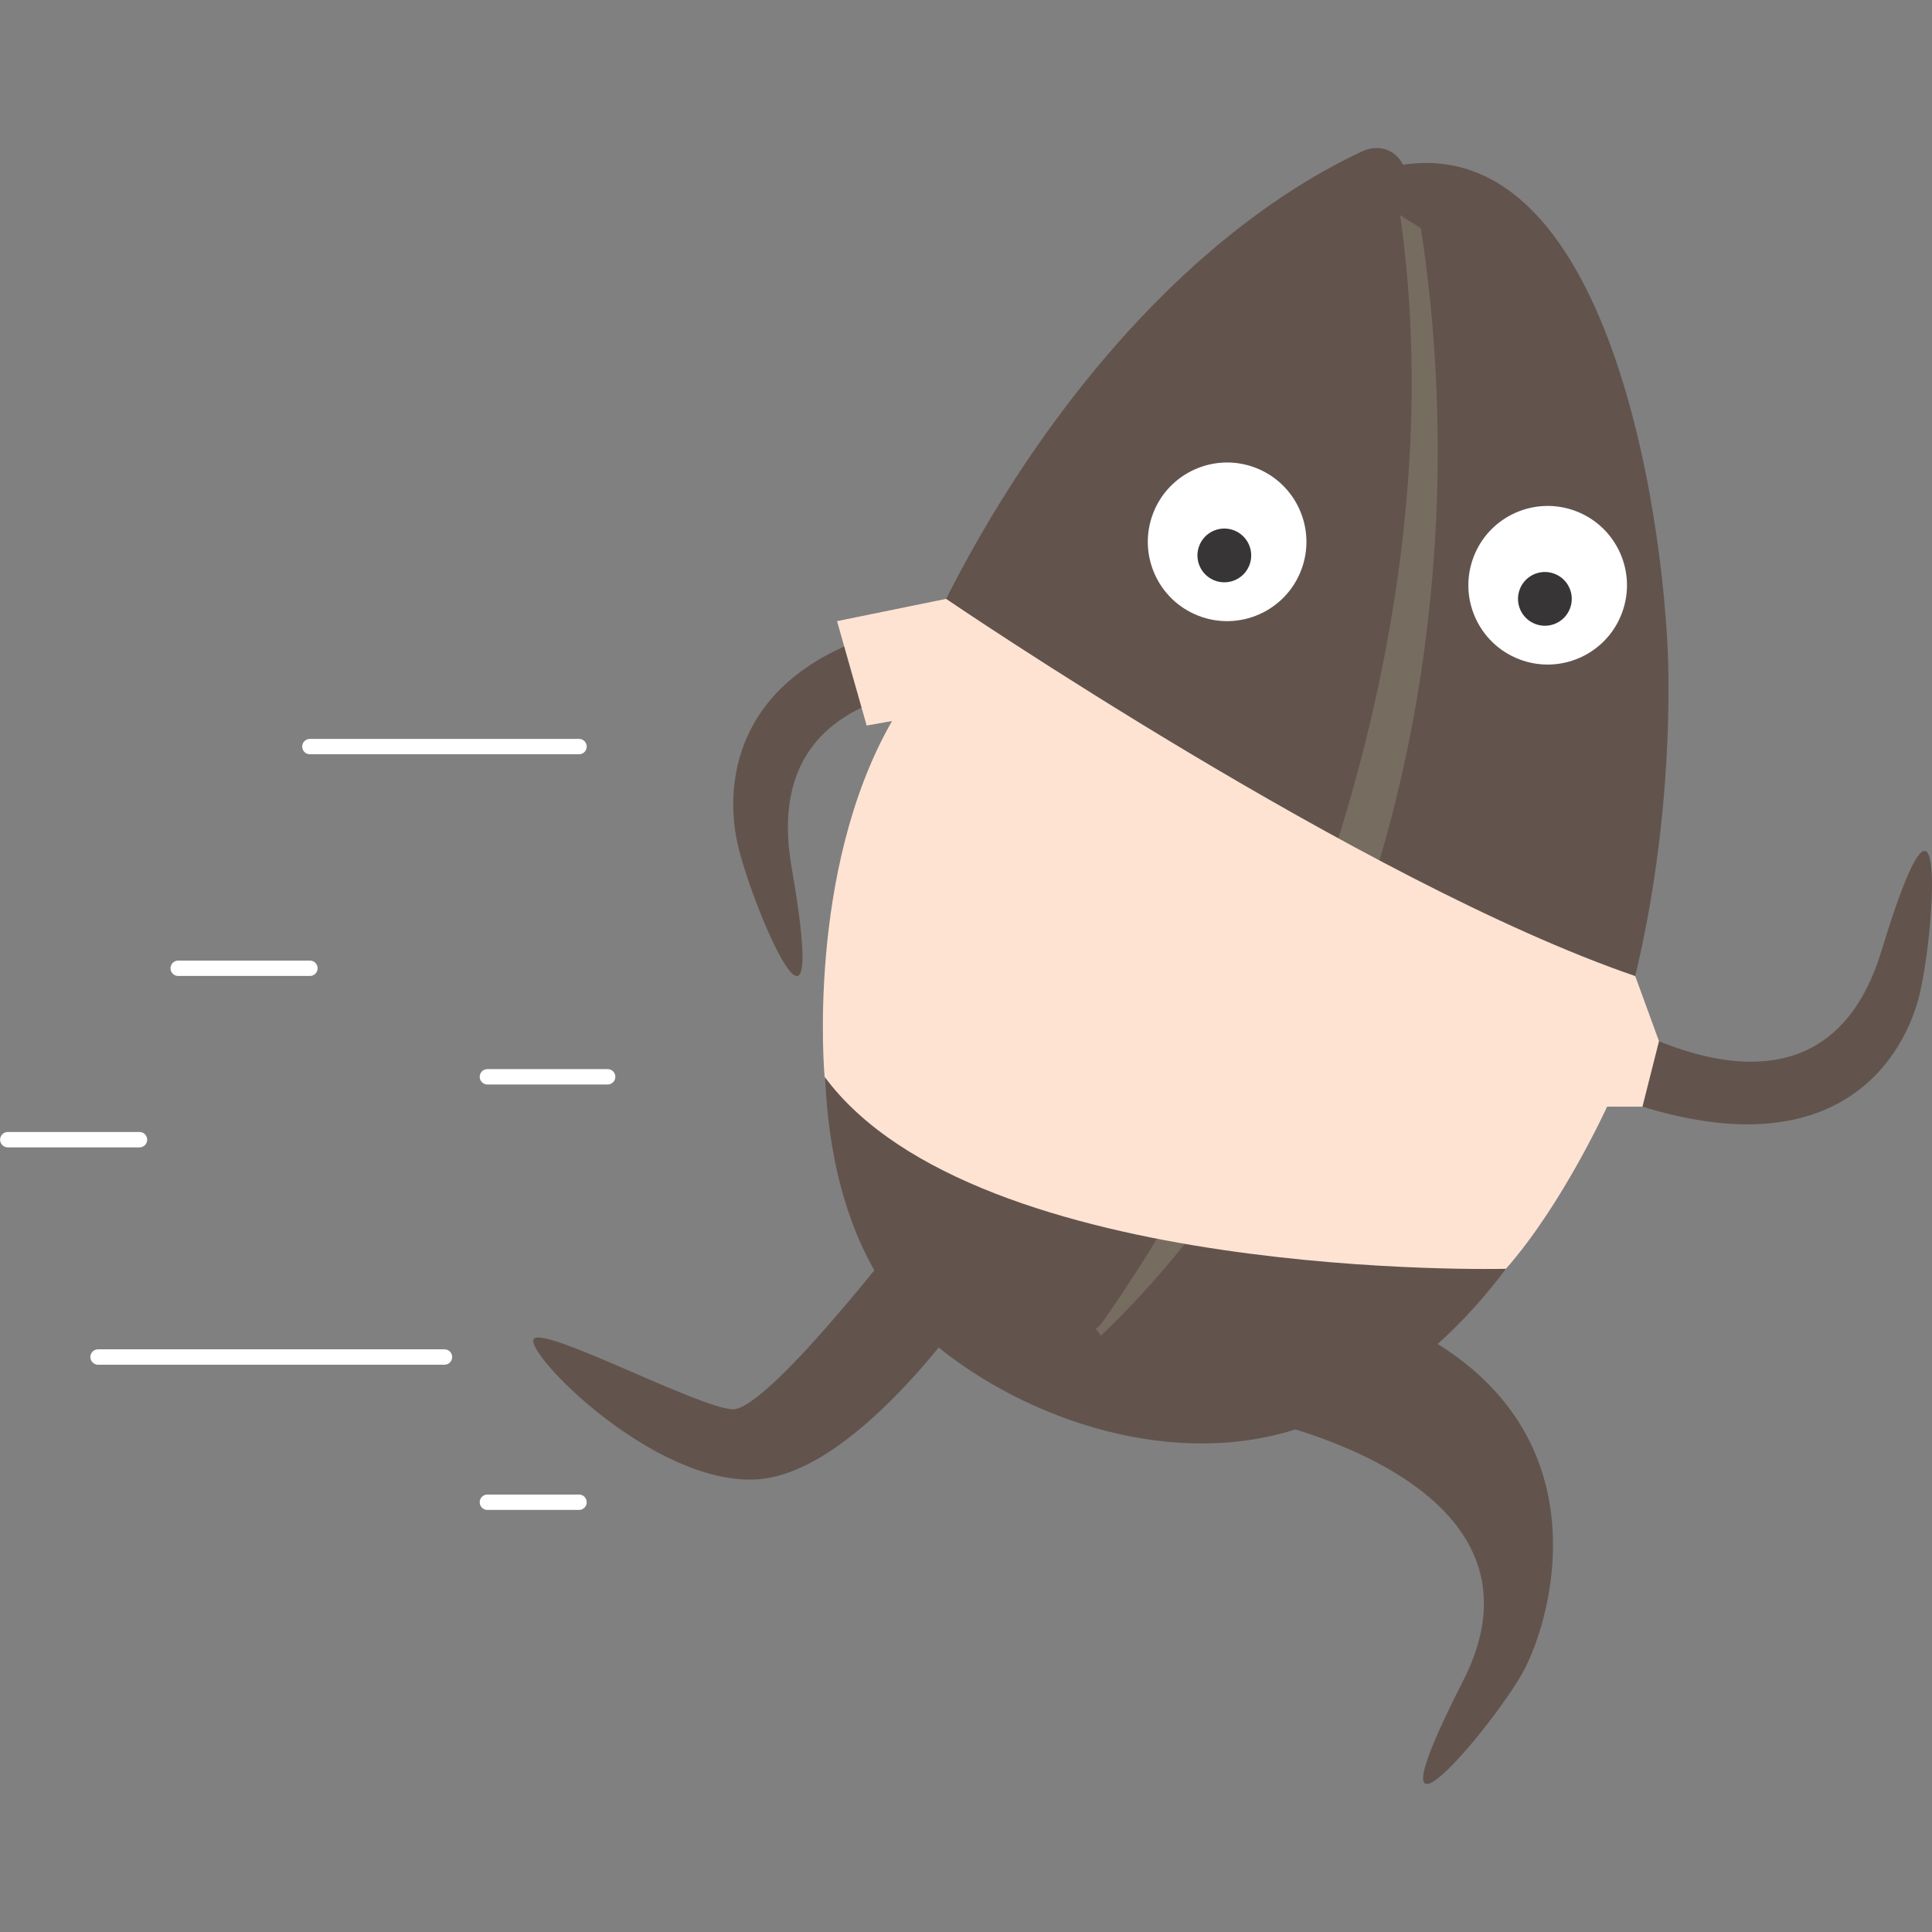 <?xml version="1.0" encoding="UTF-8" standalone="no"?>
<svg
   xmlns:dc="http://purl.org/dc/elements/1.1/"
   xmlns:cc="http://creativecommons.org/ns#"
   xmlns:rdf="http://www.w3.org/1999/02/22-rdf-syntax-ns#"
   xmlns:svg="http://www.w3.org/2000/svg"
   xmlns="http://www.w3.org/2000/svg"
   id="svg2"
   version="1.1"
   xml:space="preserve"
   width="200"
   height="200"
   viewBox="0 0 300 300"><rect x="0" y="0" width="300" height="300" fill="#808080" stroke="none"/><defs
     id="defs6"><clipPath
       clipPathUnits="userSpaceOnUse"
       id="clipPath16"><path
         d="m 0,170.152 201.899,0 L 201.899,0 0,0 0,170.152 Z"
         id="path18" /></clipPath></defs><g
     id="g10"
     transform="matrix(1.493,0,0,-1.493,-29.162,329.162)"><g
       id="g4411"
       transform="translate(18.568,34.924)"><g
         transform="translate(153.838,164.893)"
         id="g20"><path
           id="path22"
           style="fill:#776c60;fill-opacity:1;fill-rule:nonzero;stroke:none"
           d="M 0,0 C -0.455,1.191 -13.823,5.554 -12.658,-1.412 -11.491,-8.378 -50.087,-119.518 -40.16,-122.103 -30.234,-124.687 19.788,-51.906 0,0" /></g><g
         transform="translate(148.735,161.817)"
         id="g24"><path
           id="path26"
           style="fill:#62544d;fill-opacity:1;fill-rule:nonzero;stroke:none"
           d="m 0,0 c 6.142,-39.487 -3.536,-86.84 -33.266,-115.182 l -0.545,0.715 c 0.233,0.175 0.485,0.365 0.747,0.744 C -10.938,-82.02 3.422,-37.625 -2.15,1.35 -1.357,0.828 -0.683,0.425 0,0 m -61.631,-78.042 c -1.352,-13.898 0.509,-30.344 12.718,-39.337 10.662,-7.914 26.285,-12.063 38.93,-6.394 27.43,12.449 35.933,49.6 35.74,76.837 C 25.725,-33.179 20.42,9.897 -1.847,6.602 -2.595,8.072 -4.285,8.857 -6.21,7.944 -35.548,-5.921 -58.523,-46.813 -61.631,-78.042" /></g><g
         transform="translate(130.027,38.331)"
         id="g28"><path
           id="path30"
           style="fill:#62544d;fill-opacity:1;fill-rule:nonzero;stroke:none"
           d="m 0,0 c 0,0 34.087,-6.122 23.085,-27.652 -11.004,-21.531 3.069,-4.793 6.232,0.925 3.162,5.718 9.412,27.26 -14.691,37.112" /></g><g
         transform="translate(110.26,113.801)"
         id="g32"><path
           id="path34"
           style="fill:#62544d;fill-opacity:1;fill-rule:nonzero;stroke:none"
           d="m 0,0 c 0,0 -31.131,5.373 -26.968,-18.444 4.166,-23.817 -4.345,-3.674 -5.682,2.723 -1.334,6.396 -0.594,21.251 25.342,23.557" /></g><g
         transform="translate(164.263,82.346)"
         id="g36"><path
           id="path38"
           style="fill:#62544d;fill-opacity:1;fill-rule:nonzero;stroke:none"
           d="m 0,0 c 0,0 25.369,-18.828 32.386,4.31 7.016,23.139 5.536,1.32 3.845,-4.992 -1.691,-6.31 -9.046,-19.237 -33.239,-9.607" /></g><g
         transform="translate(136.285,126.226)"
         id="g40"><path
           id="path42"
           style="fill:#ffffff;fill-opacity:1;fill-rule:nonzero;stroke:none"
           d="m 0,0 c -1.64,-4.25 -6.413,-6.365 -10.662,-4.727 -4.25,1.64 -6.367,6.415 -4.727,10.664 1.639,4.25 6.414,6.366 10.664,4.727 C -0.477,9.023 1.64,4.249 0,0" /></g><g
         transform="translate(130.909,126.772)"
         id="g44"><path
           id="path46"
           style="fill:#373535;fill-opacity:1;fill-rule:nonzero;stroke:none"
           d="m 0,0 c -0.555,-1.44 -2.174,-2.157 -3.614,-1.602 -1.441,0.556 -2.158,2.175 -1.603,3.615 0.556,1.44 2.174,2.158 3.615,1.602 C -0.161,3.059 0.557,1.44 0,0" /></g><g
         transform="translate(169.624,121.709)"
         id="g48"><path
           id="path50"
           style="fill:#ffffff;fill-opacity:1;fill-rule:nonzero;stroke:none"
           d="m 0,0 c -1.639,-4.25 -6.413,-6.365 -10.662,-4.726 -4.25,1.64 -6.367,6.414 -4.727,10.663 1.639,4.25 6.415,6.366 10.664,4.726 C -0.476,9.024 1.641,4.249 0,0" /></g><g
         transform="translate(164.248,122.254)"
         id="g52"><path
           id="path54"
           style="fill:#373535;fill-opacity:1;fill-rule:nonzero;stroke:none"
           d="M 0,0 C -0.555,-1.44 -2.173,-2.157 -3.614,-1.601 -5.055,-1.045 -5.772,0.573 -5.216,2.013 -4.66,3.454 -3.041,4.17 -1.602,3.615 -0.161,3.059 0.557,1.441 0,0" /></g><g
         style="fill:none;stroke:#ffffff;stroke-width:1.6;stroke-linecap:round;stroke-miterlimit:2.8;stroke-dasharray:none;stroke-opacity:1"
         transform="translate(33.196,107.898)"
         id="g56"><path
           id="path58"
           style="fill:none;stroke:#ffffff;stroke-width:1.6;stroke-linecap:round;stroke-linejoin:miter;stroke-miterlimit:2.8;stroke-dasharray:none;stroke-opacity:1"
           d="M 0,0 27.989,0" /></g><g
         style="fill:none;stroke:#ffffff;stroke-width:1.6;stroke-linecap:round;stroke-miterlimit:2.8;stroke-dasharray:none;stroke-opacity:1"
         transform="translate(19.5,84.841)"
         id="g60"><path
           id="path62"
           style="fill:none;stroke:#ffffff;stroke-width:1.6;stroke-linecap:round;stroke-linejoin:miter;stroke-miterlimit:2.8;stroke-dasharray:none;stroke-opacity:1"
           d="M 0,0 13.696,0" /></g><g
         style="fill:none;stroke:#ffffff;stroke-width:1.6;stroke-linecap:round;stroke-miterlimit:2.8;stroke-dasharray:none;stroke-opacity:1"
         transform="translate(51.657,73.554)"
         id="g64"><path
           id="path66"
           style="fill:none;stroke:#ffffff;stroke-width:1.6;stroke-linecap:round;stroke-linejoin:miter;stroke-miterlimit:2.8;stroke-dasharray:none;stroke-opacity:1"
           d="M 0,0 12.506,0" /></g><g
         style="fill:none;stroke:#ffffff;stroke-width:1.6;stroke-linecap:round;stroke-miterlimit:2.8;stroke-dasharray:none;stroke-opacity:1"
         transform="translate(11.163,44.409)"
         id="g68"><path
           id="path70"
           style="fill:none;stroke:#ffffff;stroke-width:1.6;stroke-linecap:round;stroke-linejoin:miter;stroke-miterlimit:2.8;stroke-dasharray:none;stroke-opacity:1"
           d="M 0,0 36.028,0" /></g><g
         style="fill:none;stroke:#ffffff;stroke-width:1.6;stroke-linecap:round;stroke-miterlimit:2.8;stroke-dasharray:none;stroke-opacity:1"
         transform="translate(51.657,29.307)"
         id="g72"><path
           id="path74"
           style="fill:none;stroke:#ffffff;stroke-width:1.6;stroke-linecap:round;stroke-linejoin:miter;stroke-miterlimit:2.8;stroke-dasharray:none;stroke-opacity:1"
           d="M 0,0 9.528,0" /></g><g
         style="fill:none;stroke:#ffffff;stroke-width:1.6;stroke-linecap:round;stroke-miterlimit:2.8;stroke-dasharray:none;stroke-opacity:1"
         transform="translate(1.775,67.013)"
         id="g76"><path
           id="path78"
           style="fill:none;stroke:#ffffff;stroke-width:1.6;stroke-linecap:round;stroke-linejoin:miter;stroke-miterlimit:2.8;stroke-dasharray:none;stroke-opacity:1"
           d="M 0,0 13.696,0" /></g><g
         transform="translate(99.366,123.261)"
         id="g80"><path
           id="path82"
           style="fill:#fee3d3;fill-opacity:1;fill-rule:nonzero;stroke:none"
           d="m 0,0 c 0,0 43.316,-29.508 71.669,-39.231 l 2.473,-6.77 -1.72,-6.809 -3.678,0 c 0,0 -4.618,-10.162 -10.52,-16.867 0,0 -55.096,-1.398 -70.863,19.97 0,0 -1.958,21.36 7.014,37.002 l -2.64,-0.47 -3.08,10.859 L 0,0 Z" /></g><g
         transform="translate(94.855,57.156)"
         id="g84"><path
           id="path86"
           style="fill:#62544d;fill-opacity:1;fill-rule:nonzero;stroke:none"
           d="m 0,0 c 0,0 -14.127,-18.383 -17.732,-18.182 -3.606,0.201 -19.515,8.644 -20.635,7.327 -1.119,-1.317 12.375,-15.221 23.154,-14.621 10.78,0.6 23.192,19.377 23.192,19.377" /></g></g></g></svg>